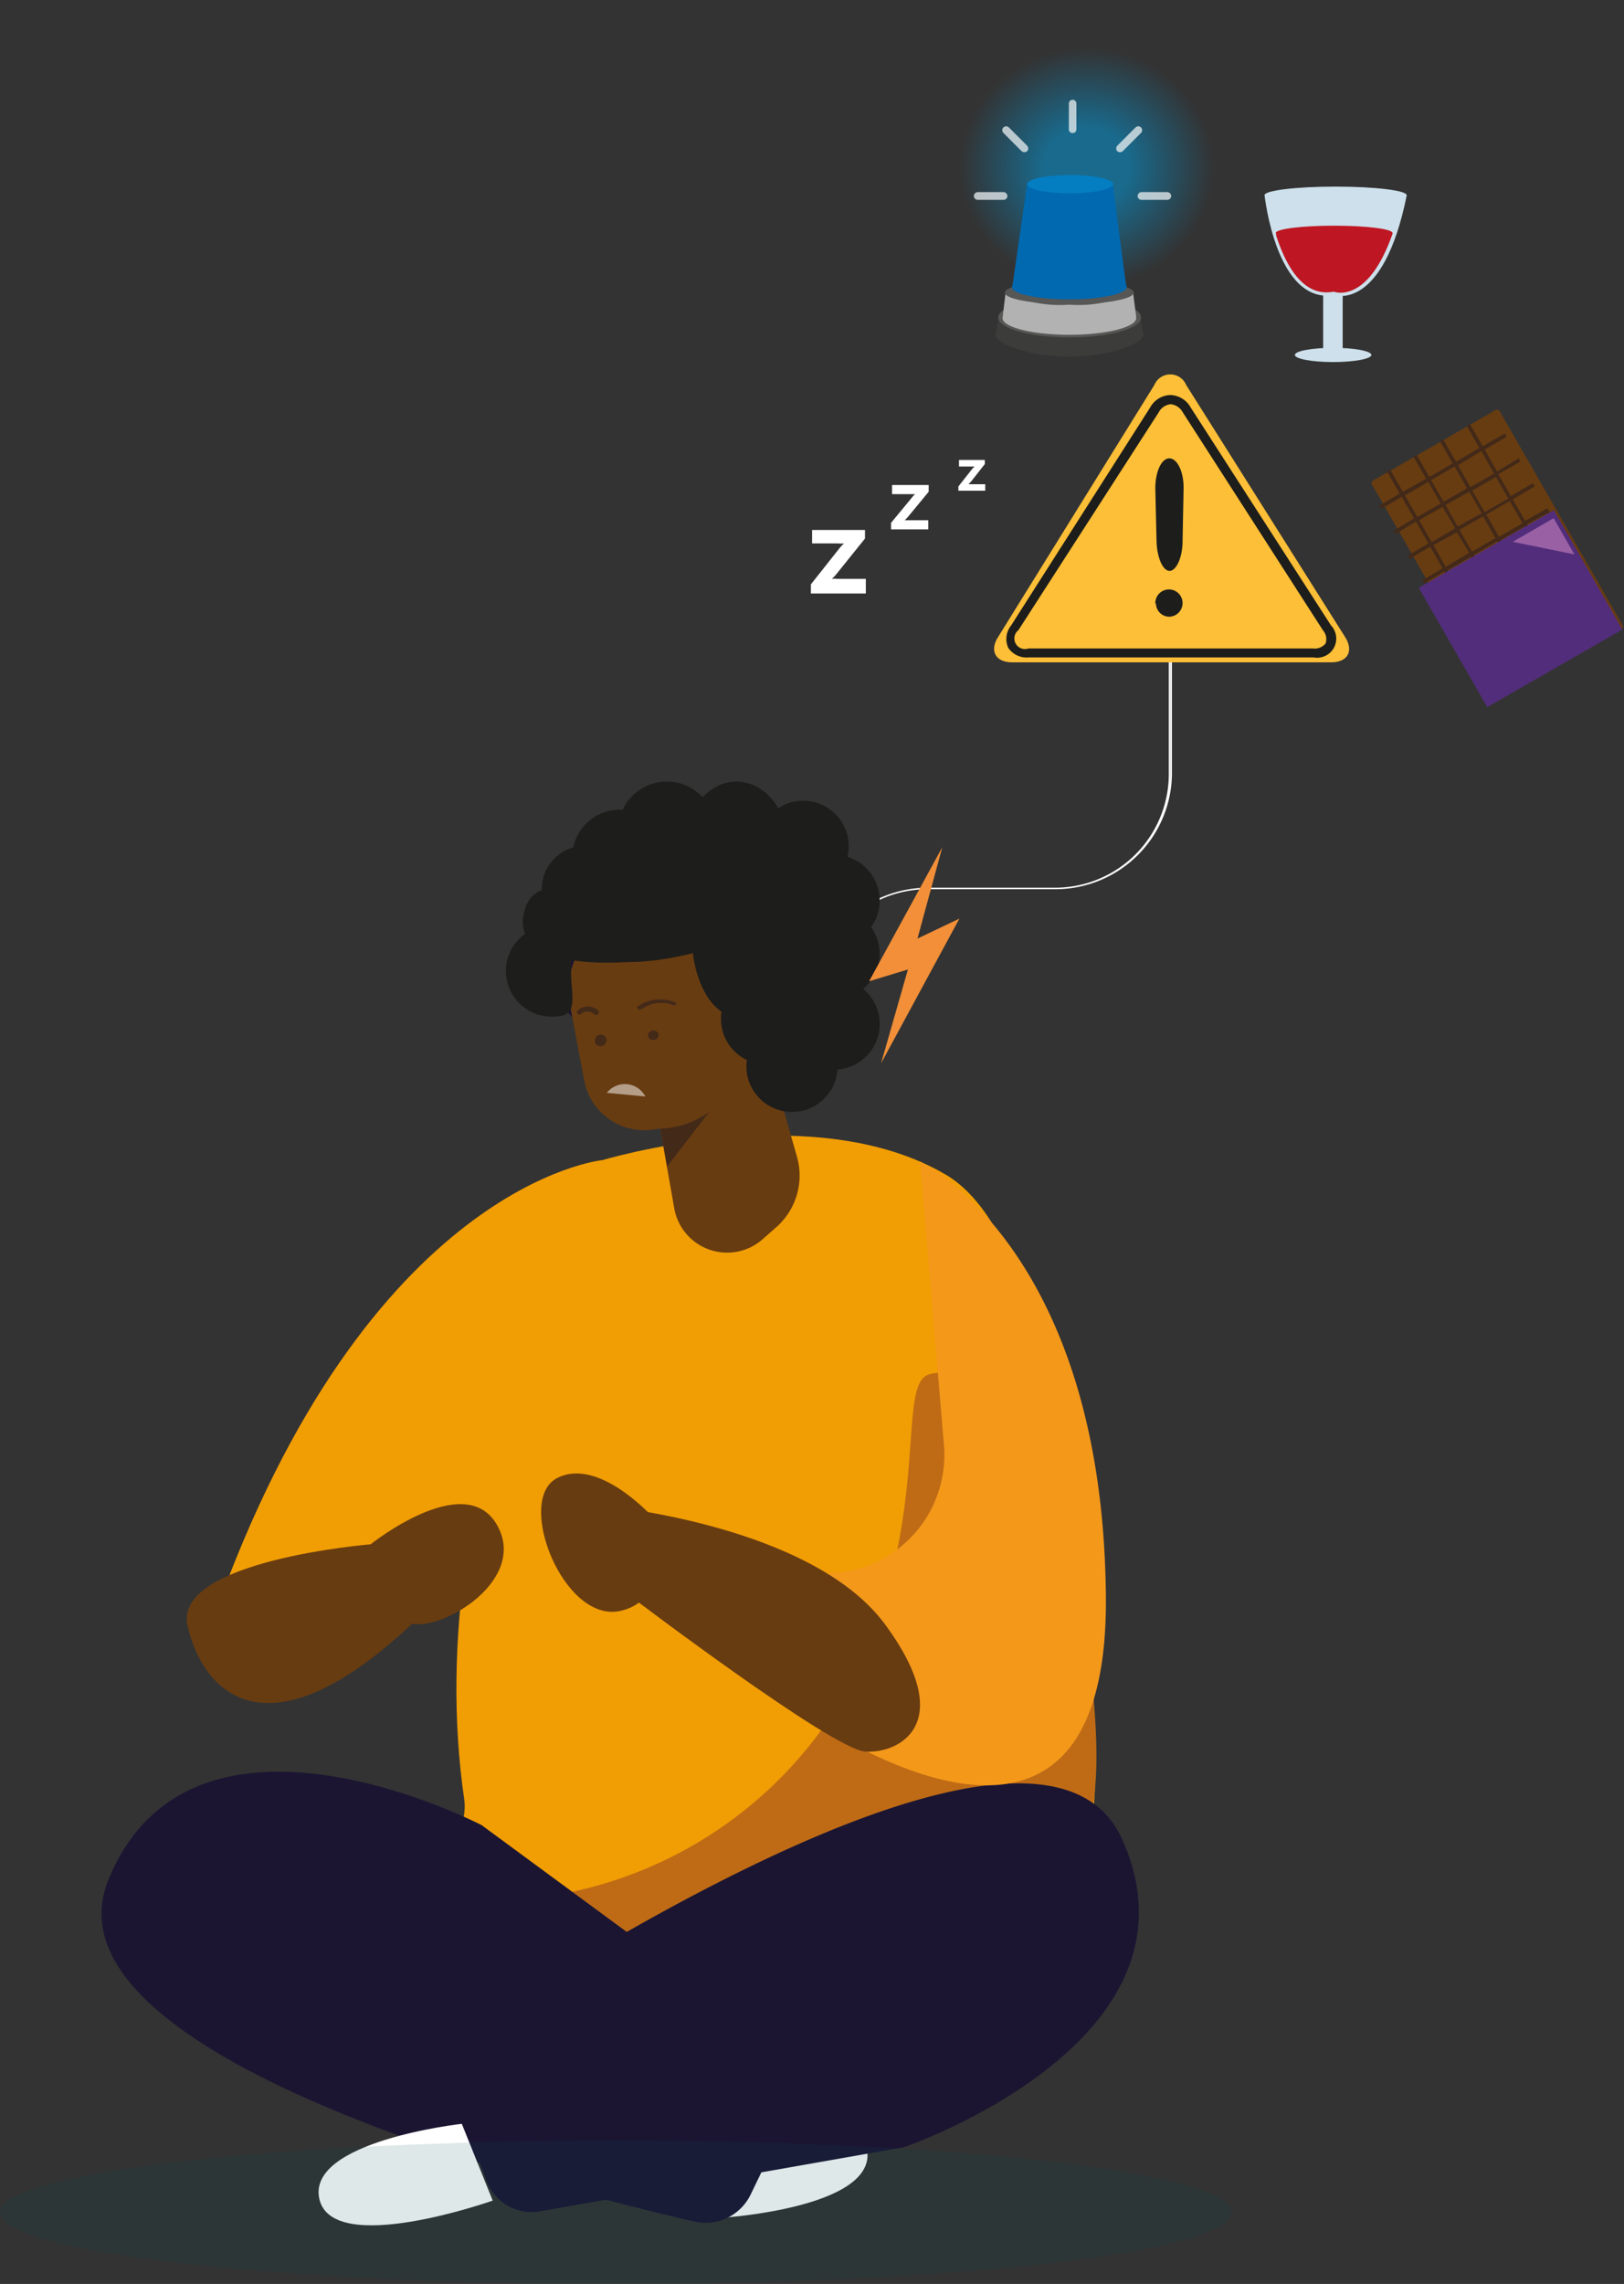 <svg xmlns="http://www.w3.org/2000/svg" xmlns:xlink="http://www.w3.org/1999/xlink" width="271.755" height="381.975" viewBox="0 0 271.755 381.975">
  <rect x="0" y="0" width="271.755" height="381.975" fill="#333333" stroke="none"/>
  <defs>
    <radialGradient id="radial-gradient" cx="0.502" cy="0.517" r="0.502" gradientUnits="objectBoundingBox">
      <stop offset="0.24" stop-color="#009fe3" stop-opacity="0.6"/>
      <stop offset="0.72" stop-color="#009fe3" stop-opacity="0"/>
    </radialGradient>
  </defs>
  <g id="Group_3236" data-name="Group 3236" transform="translate(-179.392 -1565)">
    <g id="Group_3235" data-name="Group 3235" transform="translate(179.392 1565)">
      <g id="_3_0_Seizure_triggers" data-name="3_0_Seizure_triggers" transform="translate(16.986 0)" style="mix-blend-mode: normal;isolation: isolate">
        <g id="Layer_2" data-name="Layer 2" transform="translate(0 0)">
          <g id="Layer_1" data-name="Layer 1">
            <path id="Path_5324" data-name="Path 5324" d="M50.8,34.969l4.664-5.889a6.809,6.809,0,0,1,.885-.953h0a4.937,4.937,0,0,1-.953,0H51V25.88h8.851v1.43L55.191,33.1a6.811,6.811,0,0,1-.885.953h0a4.936,4.936,0,0,1,.953,0h4.732V36.5H50.8Z" transform="translate(67.907 62.758)" fill="#fff"/>
            <path id="Path_5325" data-name="Path 5325" d="M54.74,30l3.4-4.119a5.072,5.072,0,0,1,.613-.681H54.91V23.67h6.128v1.123l-3.4,4.119a6.266,6.266,0,0,1-.613.647H60.97v1.532H54.74Z" transform="translate(77.38 57.445)" fill="#fff"/>
            <path id="Path_5326" data-name="Path 5326" d="M58.05,26.866l2.281-2.894a4.427,4.427,0,0,1,.443-.443H58.152V22.44h4.323v.681l-2.281,2.894-.443.477h2.791V27.58H58.05Z" transform="translate(85.338 54.488)" fill="#fff"/>
            <ellipse id="Ellipse_377" data-name="Ellipse 377" cx="11.881" cy="1.43" rx="11.881" ry="1.43" transform="translate(194.622 31.209)" fill="#cde0eb"/>
            <path id="Path_5327" data-name="Path 5327" d="M73.1,9.43s1.94,18.349,11.643,16.715c0,0,8.2,2.928,12.153-16.715Z" transform="translate(121.522 23.208)" fill="#cde0eb"/>
            <rect id="Rectangle_965" data-name="Rectangle 965" width="3.268" height="15.591" transform="translate(204.426 43.362)" fill="#cde0eb"/>
            <ellipse id="Ellipse_378" data-name="Ellipse 378" cx="6.4" cy="1.191" rx="6.4" ry="1.191" transform="translate(199.694 58.17)" fill="#cde0eb"/>
            <ellipse id="Ellipse_379" data-name="Ellipse 379" cx="9.77" cy="1.226" rx="9.77" ry="1.226" transform="translate(196.494 37.745)" fill="#be1622"/>
            <path id="Path_5328" data-name="Path 5328" d="M73.65,11.47c1.668,5.277,4.6,10.587,9.7,9.6,0,0,5.685,2.315,9.872-9.77a84.46,84.46,0,0,1-11.949.749,35.608,35.608,0,0,1-7.626-.579Z" transform="translate(122.844 27.704)" fill="#be1622"/>
            <ellipse id="Ellipse_380" data-name="Ellipse 380" cx="27.54" cy="29.413" rx="27.54" ry="29.413" transform="translate(133.941 55.071) rotate(-88.9)" opacity="0.85" fill="url(#radial-gradient)"/>
            <path id="Path_5329" data-name="Path 5329" d="M72.3,16.259c-5.617,0-10.213.579-11.813-.579l-.613,2.826h0c0,1.566,5.549,3.711,12.391,3.711s12.391-2.179,12.391-3.711a29.541,29.541,0,0,1-.579-3.166C82.576,16.531,77.878,16.259,72.3,16.259Z" transform="translate(89.714 37.418)" fill="#3c3c3b"/>
            <ellipse id="Ellipse_381" data-name="Ellipse 381" cx="11.949" cy="3.336" rx="11.949" ry="3.336" transform="translate(150.06 49.762)" fill="#575756"/>
            <path id="Path_5330" data-name="Path 5330" d="M71.386,16.253a20.834,20.834,0,0,1-10.655-2.009L60.22,18.5h0c0,1.532,5.038,2.791,11.166,2.791s11.2-1.26,11.2-2.791c0-.511-.272-2.111-.511-4.289A20.9,20.9,0,0,1,71.386,16.253Z" transform="translate(90.555 34.701)" fill="#b2b2b2"/>
            <ellipse id="Ellipse_382" data-name="Ellipse 382" cx="10.791" cy="1.94" rx="10.791" ry="1.94" transform="translate(151.15 47.004)" fill="#575756"/>
            <path id="Path_5331" data-name="Path 5331" d="M79.856,26.165C79.584,24.7,77.575,8.94,77.575,8.94h-14.4L60.69,26.165Z" transform="translate(91.685 22.03)" fill="#0069b0"/>
            <ellipse id="Ellipse_383" data-name="Ellipse 383" cx="7.217" cy="1.532" rx="7.217" ry="1.532" transform="translate(154.86 29.268)" fill="#057dc1"/>
            <ellipse id="Ellipse_384" data-name="Ellipse 384" cx="9.6" cy="2.043" rx="9.6" ry="2.043" transform="translate(152.341 45.983)" fill="#0069b0"/>
            <path id="Path_5332" data-name="Path 5332" d="M64.128,10.324a.613.613,0,0,1-.647-.647V5.388a.63.63,0,1,1,1.26,0V9.677a.613.613,0,0,1-.613.647Z" transform="translate(98.392 11.932)" fill="#ecf0f1" opacity="0.75"/>
            <path id="Path_5333" data-name="Path 5333" d="M66.463,10.388a.817.817,0,0,1-.477-.17.681.681,0,0,1,0-.919L69.05,6.234a.65.65,0,0,1,.919.919l-3.064,3.064a.715.715,0,0,1-.443.17Z" transform="translate(103.989 15.068)" fill="#ecf0f1" opacity="0.75"/>
            <path id="Path_5334" data-name="Path 5334" d="M71.83,10.574H67.507a.647.647,0,0,1-.647-.647.681.681,0,0,1,.647-.647H71.83a.681.681,0,0,1,.647.647A.647.647,0,0,1,71.83,10.574Z" transform="translate(106.519 22.848)" fill="#ecf0f1" opacity="0.75"/>
            <path id="Path_5335" data-name="Path 5335" d="M63.9,10.388a.817.817,0,0,1-.443-.17L60.394,7.154a.65.65,0,0,1,.919-.919L64.377,9.3a.681.681,0,0,1,0,.919.817.817,0,0,1-.477.17Z" transform="translate(90.517 15.068)" fill="#ecf0f1" opacity="0.75"/>
            <path id="Path_5336" data-name="Path 5336" d="M63.814,10.574H59.457a.647.647,0,0,1-.647-.647.681.681,0,0,1,.647-.647H63.78a.681.681,0,0,1,.647.647.647.647,0,0,1-.613.647Z" transform="translate(87.165 22.848)" fill="#ecf0f1" opacity="0.75"/>
            <rect id="Rectangle_966" data-name="Rectangle 966" width="24.629" height="42.256" rx="0.462" transform="translate(212.36 80.608) rotate(-29.887)" fill="#683c11"/>
            <g id="Group_3233" data-name="Group 3233" transform="translate(213.822 70.936)">
              <path id="Path_5337" data-name="Path 5337" d="M100.051,22.791l-.306-.545-3.711,2.111L93.923,20.68l-.545.306,2.111,3.677-3.915,2.281-2.111-3.677-.545.306,2.111,3.677L87.114,29.5,85,25.82l-.545.306L86.57,29.8l-3.881,2.179-2.111-3.677-.545.306,2.111,3.677-3.4,2.043.34.511,3.4-2.008,2.077,3.608-3.4,2.043.306.545,3.4-2.043,2.077,3.643-3.4,2.009.306.545,3.4-2.009,2.077,3.609-3.4,2.009.306.545,3.4-2.009L91.71,49l-3.4,2.043.306.545,3.4-2.043,2.077,3.643-3.4,2.009.34.545,3.4-2.009,2.213,3.609-3.4,2.009.306.545,3.4-2.009L99.029,61.5l-3.4,2.043.306.545,3.4-2.043,1.7,2.962.545-.306-1.7-2.962,3.949-2.247,1.7,2.962.511-.306-1.7-2.962,3.949-2.247,1.7,2.962.545-.306-1.7-2.962,3.915-2.281,1.7,3,.545-.306-1.7-3,3.677-2.111-.306-.545-3.677,2.145-2.111-3.643,3.711-2.111-.306-.545-4.017,2.111-1.94-3.745,3.711-2.145-.306-.545-3.711,2.145-2.077-3.643,3.711-2.111-.306-.511-3.711,2.145-2.179-3.54,3.813-2.008-.408-.647-3.711,2.111-2.077-3.609,3.677-2.145-.306-.545L100.766,32.7l-2.111-3.643,3.711-2.111-.306-.545-3.609,2.179-2.077-3.643Zm-8.715,4.97L93.412,31.4,89.5,33.65l-2.077-3.609ZM99.063,50.3l-2.077-3.609,3.915-2.247,2.077,3.608Zm4.221-1.7,2.111,3.813-3.915,2.247L99.4,51.012Zm-6.638-2.451L94.57,42.535l3.915-2.281,2.077,3.643Zm-2.383-4.153-2.111-3.643L96.1,36.1l2.077,3.643ZM91.846,37.8l-2.009-3.609,3.949-2.213,2.077,3.609Zm-8.817-5.208,3.915-2.247,2.077,3.608L85.106,36.2Zm2.383,4.153L89.327,34.5l2.111,3.609-3.949,2.281ZM87.8,40.9l3.915-2.111,2.077,3.4-3.949,2.349Zm2.417,4.187,3.915-2.247L96.2,46.45,92.289,48.7ZM92.6,49.242l4.051-2.247L98.723,50.6l-3.915,2.281Zm2.383,4.153,3.915-2.247,2.077,3.643-3.915,2.247Zm4.46,7.8-2.077-3.608,3.915-2.247,2.179,3.609Zm4.46-2.553-2.077-3.608,3.915-2.281,2.111,3.643Zm8.409-4.8-3.949,2.247-2.111-3.677,4.017-2.213Zm-2.417-4.187L105.974,51.9,103.9,48.288l3.915-2.247ZM107.472,45.6l-4.017,2.145-2.077-3.609,3.915-2.281Zm-2.383-4.153-3.915,2.247L99.1,40.05l3.915-2.247Zm-2.383-4.187-3.915,2.247-2.145-3.711,3.915-2.247Zm-2.383-4.153-3.949,2.281L94.3,31.778l3.949-2.247ZM97.94,28.952,93.991,31.2l-2.077-3.643,3.915-2.383Z" transform="translate(-78.74 -20.68)" fill="#432918"/>
            </g>
            <rect id="Rectangle_967" data-name="Rectangle 967" width="26.077" height="23.013" transform="translate(220.425 98.302) rotate(-29.85)" fill="#522d7b"/>
            <path id="Path_5338" data-name="Path 5338" d="M85.3,29.249,92.143,25.3l3.472,6.06" transform="translate(150.854 61.364)" fill="#9960a4"/>
            <path id="Path_5339" data-name="Path 5339" d="M110.945,32.38V51.308A19.37,19.37,0,0,1,91.507,70.2H70.162a19.37,19.37,0,0,0-19.3,19.3v6.264h0V89.5a19.37,19.37,0,0,1,19.3-19.3H91.371a19.166,19.166,0,0,0,19.3-18.894c0-10.417,0-18.928,0-18.928h0" transform="translate(68.051 78.386)" fill="none" stroke="#fff" stroke-width="0.25"/>
            <path id="Path_5340" data-name="Path 5340" d="M91.955,20.02a2.894,2.894,0,0,0-5.345,0L60.466,62.164c-1.464,2.315-.409,4.221,2.349,4.221h53.413c2.757,0,3.779-1.906,2.315-4.221Z" transform="translate(89.56 44.38)" fill="#fcbf37"/>
            <path id="Path_5341" data-name="Path 5341" d="M89.975,21.216a2.962,2.962,0,0,0-5.379,0L61.311,57.573c-1.464,2.349-.443,4.221,2.315,4.221h47.659c2.757,0,3.779-1.872,2.281-4.187Z" transform="translate(91.575 47.406)" fill="#fcbf37"/>
            <path id="Path_5342" data-name="Path 5342" d="M111.789,63.131H64.13a3.711,3.711,0,0,1-3.4-1.6,3.609,3.609,0,0,1,.477-3.745L84.453,21.361a3.983,3.983,0,0,1,3.4-2.111h0a4.017,4.017,0,0,1,3.4,2.077l23.489,36.46a3.2,3.2,0,0,1-2.894,5.345ZM87.96,20.782h0a2.553,2.553,0,0,0-2.077,1.4L62.428,58.569A1.77,1.77,0,0,0,64.1,61.633h47.659a2.281,2.281,0,0,0,2.077-.851,2.247,2.247,0,0,0-.443-2.179L89.934,22.144a2.587,2.587,0,0,0-2.077-1.362Z" transform="translate(91.003 46.818)" fill="#1d1d1b"/>
            <path id="Path_5343" data-name="Path 5343" d="M67.731,27.364c0-2.757,1.021-5,2.349-5s2.417,2.247,2.383,5l-.17,8.817c0,2.757-1.055,5-2.179,5s-2.111-2.247-2.179-5Zm0,19.268a2.281,2.281,0,1,1,2.281,2.213,2.247,2.247,0,0,1-2.179-2.213Z" transform="translate(108.61 54.295)" fill="#1d1d1b"/>
            <path id="Path_5344" data-name="Path 5344" d="M124.485,62.164c20.63,12.187,21.208,74.179,24.749,95.319,1.634,9.77-4.255,45-9.157,53.549-1.634,2.826-24.034,1.089-27.064,1.634-12.868,2.315-73.634,3.4-81.7-5.583s14.128-30.025,12.6-40.374C35.941,112.241,66.749,59.815,66.749,59.815S102.119,48.99,124.485,62.164Z" transform="translate(16.792 134.287)" fill="#f19d04"/>
            <path id="Path_5345" data-name="Path 5345" d="M39.07,154.08a69.685,69.685,0,0,0,53.311-52.493c4.9-19.132,1.974-32.749,6.4-34.042,8.17-2.417,20.425,12.732,20.425,12.732s11.54,47.9,6.128,62.434-77.991,23.251-77.991,23.251Z" transform="translate(39.705 162.302)" fill="#bf6b15"/>
            <path id="Path_5346" data-name="Path 5346" d="M86.369,56.84S47.152,60.789,21.45,133.265L47.7,138.644l38.911-31.081Z" transform="translate(-2.658 137.194)" fill="#f19d04"/>
            <path id="Path_5347" data-name="Path 5347" d="M49.52,120.27S75.7,118.67,74,108.866,45.06,107.2,45.06,107.2Z" transform="translate(54.107 250.649)" fill="#fff"/>
            <path id="Path_5348" data-name="Path 5348" d="M42.71,60.656l4.664,26.519a8.987,8.987,0,0,0,14.808,5.209L64.5,90.341a11.506,11.506,0,0,0,3.4-11.813L59.05,47.55Z" transform="translate(48.457 114.858)" fill="#683c11"/>
            <path id="Path_5349" data-name="Path 5349" d="M42.4,45.68S32.19,53.306,43.526,61.748,42.4,45.68,42.4,45.68Z" transform="translate(37.564 110.362)" fill="#1b1532"/>
            <path id="Path_5350" data-name="Path 5350" d="M39.107,61A13.957,13.957,0,0,1,51.09,44.594h0A13.991,13.991,0,0,1,66.546,55.93c.783,4.221,1.634,8.817,2.383,12.8a9.94,9.94,0,0,1-8.545,11.711l-7.455.987a10.213,10.213,0,0,1-11.4-8.34c-.715-3.711-1.5-8.034-2.281-12.085Z" transform="translate(39.226 107.5)" fill="#683c11"/>
            <path id="Path_5351" data-name="Path 5351" d="M60.086,57.079s1.123,12.834,10.962,10.86a82.928,82.928,0,0,0,1.634-18.213c-1.4-10.962-23.285-8.17-30.945-1.634S41.328,61.709,60.086,57.079Z" transform="translate(38.877 102.333)" fill="#1d1d1b"/>
            <path id="Path_5352" data-name="Path 5352" d="M50.326,48.35a4.46,4.46,0,0,0-.238,8.681,4.46,4.46,0,0,0,.238-8.681Z" transform="translate(58.203 116.782)" fill="#ed6d6d"/>
            <path id="Path_5353" data-name="Path 5353" d="M58.054,55.483s-24.238,3.4-21.14-8.238c2.894-10.928,24.272,5.821,26.894,1.26Z" transform="translate(33.862 105.053)" fill="#1d1d1b"/>
            <path id="Path_5354" data-name="Path 5354" d="M56.129,79.448s4.221,13.617-5.311,15.762-17.6-18.451-10.689-22.162S56.129,79.448,56.129,79.448Z" transform="translate(36.025 174.194)" fill="#683c11"/>
            <path id="Path_5355" data-name="Path 5355" d="M29.16,80.454S44.751,67.961,50.2,77.05,41.586,94.854,36,93.731,29.16,80.454,29.16,80.454Z" transform="translate(15.879 177.818)" fill="#683c11"/>
            <path id="Path_5356" data-name="Path 5356" d="M50.892,77.217S17.769,79.906,20.254,90.834s13.038,22.774,37.651-.409S50.892,77.217,50.892,77.217Z" transform="translate(-5.853 181.055)" fill="#683c11"/>
            <path id="Path_5357" data-name="Path 5357" d="M79.556,95.826s-48.442-25.26-62.468,9.123C5.037,134.4,90.416,156.422,115.131,162.107a8.374,8.374,0,0,0,9.43-4.528l10.213-21.14Z" transform="translate(-15.93 209.424)" fill="#1b1532"/>
            <path id="Path_5358" data-name="Path 5358" d="M110.523,148.31s51.711-17.6,36.528-51.506-114.621,35.3-114.621,35.3L40.736,154a8.034,8.034,0,0,0,8.851,5.038Z" transform="translate(23.741 210.796)" fill="#1b1532"/>
            <path id="Path_5359" data-name="Path 5359" d="M50.567,104.18s-26.077,2.894-23.83,12.6,29,.238,29,.238Z" transform="translate(9.724 251.011)" fill="#fff"/>
            <path id="Path_5360" data-name="Path 5360" d="M71.942,56.91s30.638,14.6,31.081,72.885S49.61,147.429,49.61,147.429l3.4-21.345,4.732-.374A19.813,19.813,0,0,0,75.925,104.3Z" transform="translate(65.046 137.362)" fill="#f4981a"/>
            <path id="Path_5361" data-name="Path 5361" d="M40.59,73.82s34.86,3.1,47.183,19.847,2.145,21.685-3.4,21.242S45.56,89.241,45.56,89.241Z" transform="translate(43.36 178.018)" fill="#683c11"/>
            <path id="Path_5362" data-name="Path 5362" d="M43.4,57.286l1.123,6.332L51.6,54.46A14.775,14.775,0,0,1,43.4,57.286Z" transform="translate(50.116 131.472)" fill="#432918"/>
            <circle id="Ellipse_385" data-name="Ellipse 385" cx="7.285" cy="7.285" r="7.285" transform="translate(73.669 141.438)" fill="#1d1d1b"/>
            <circle id="Ellipse_386" data-name="Ellipse 386" cx="7.932" cy="7.932" r="7.932" transform="translate(78.775 135.413)" fill="#1d1d1b"/>
            <circle id="Ellipse_387" data-name="Ellipse 387" cx="5.277" cy="5.277" r="5.277" transform="translate(104.341 147.021)" fill="#1b1532"/>
            <ellipse id="Ellipse_388" data-name="Ellipse 388" cx="8.647" cy="10.791" rx="8.647" ry="10.791" transform="translate(97.601 130.715)" fill="#1d1d1b"/>
            <circle id="Ellipse_389" data-name="Ellipse 389" cx="8.17" cy="8.17" r="8.17" transform="translate(86.435 130.715)" fill="#1d1d1b"/>
            <circle id="Ellipse_390" data-name="Ellipse 390" cx="5.413" cy="5.413" r="5.413" transform="translate(111.797 141.506)" fill="#1d1d1b"/>
            <circle id="Ellipse_391" data-name="Ellipse 391" cx="7.081" cy="7.081" r="7.081" transform="translate(108.426 150.596)" fill="#1d1d1b"/>
            <circle id="Ellipse_392" data-name="Ellipse 392" cx="4.119" cy="4.119" r="4.119" transform="translate(106.418 161.251)" fill="#1d1d1b"/>
            <path id="Path_5363" data-name="Path 5363" d="M40.207,51.675a.723.723,0,0,0,.749.783.967.967,0,1,0-.749-.783" transform="translate(42.381 122.478)" fill="#432918"/>
            <path id="Path_5364" data-name="Path 5364" d="M42.79,51.341a.908.908,0,0,0,1.8-.2.919.919,0,0,0-1.8.2" transform="translate(48.649 121.859)" fill="#432918"/>
            <path id="Path_5365" data-name="Path 5365" d="M48.385,49.893a.476.476,0,0,0,.272,0,.272.272,0,0,0,0-.443,6.6,6.6,0,0,0-6.23.613c-.2,0-.238.34,0,.477a.477.477,0,0,0,.613,0,5.685,5.685,0,0,1,5.14-.681.375.375,0,0,0,.34,0" transform="translate(47.378 118.2)" fill="#432918"/>
            <path id="Path_5366" data-name="Path 5366" d="M39.531,50.586a.34.34,0,0,0,.374,0,1.668,1.668,0,0,1,2.281,0,.457.457,0,0,0,.647-.647,2.553,2.553,0,0,0-3.4,0,.477.477,0,0,0,0,.647.375.375,0,0,0,.272,0" transform="translate(40.265 119.039)" fill="#432918"/>
            <g id="Group_3234" data-name="Group 3234" transform="translate(84.563 181.303)" opacity="0.5">
              <path id="Path_5367" data-name="Path 5367" d="M40.77,54.563l6.434.613a3.847,3.847,0,0,0-6.434-.613" transform="translate(-40.77 -53.1)" fill="#fff"/>
            </g>
            <circle id="Ellipse_393" data-name="Ellipse 393" cx="7.626" cy="7.626" r="7.626" transform="translate(100.256 144.706)" fill="#1d1d1b"/>
            <circle id="Ellipse_394" data-name="Ellipse 394" cx="7.626" cy="7.626" r="7.626" transform="translate(109.788 144.706)" fill="#1d1d1b"/>
            <circle id="Ellipse_395" data-name="Ellipse 395" cx="7.626" cy="7.626" r="7.626" transform="translate(109.788 133.915)" fill="#1d1d1b"/>
            <path id="Path_5368" data-name="Path 5368" d="M43.945,45.322c4.187,0,2.757,3.4,2.757,7.626s1.43,7.591-2.757,7.591a7.626,7.626,0,1,1,0-15.217Z" transform="translate(31.869 109.461)" fill="#1d1d1b"/>
            <circle id="Ellipse_396" data-name="Ellipse 396" cx="7.626" cy="7.626" r="7.626" transform="translate(114.962 142.97)" fill="#1d1d1b"/>
            <circle id="Ellipse_397" data-name="Ellipse 397" cx="7.626" cy="7.626" r="7.626" transform="translate(114.962 151.889)" fill="#1d1d1b"/>
            <circle id="Ellipse_398" data-name="Ellipse 398" cx="7.626" cy="7.626" r="7.626" transform="translate(114.962 163.634)" fill="#1d1d1b"/>
            <circle id="Ellipse_399" data-name="Ellipse 399" cx="7.626" cy="7.626" r="7.626" transform="translate(107.916 170.715)" fill="#1d1d1b"/>
            <circle id="Ellipse_400" data-name="Ellipse 400" cx="7.626" cy="7.626" r="7.626" transform="translate(107.916 158.562)" fill="#1d1d1b"/>
            <circle id="Ellipse_401" data-name="Ellipse 401" cx="7.626" cy="7.626" r="7.626" transform="translate(103.66 162.783)" fill="#1d1d1b"/>
            <path id="Path_5369" data-name="Path 5369" d="M65.915,41.46,53.66,63.894l6.5-1.974L55.668,77.613l13.106-24.2-7.013,3.336Z" transform="translate(74.783 100.217)" fill="#f28f38"/>
          </g>
        </g>
      </g>
      <ellipse id="Ellipse_402" data-name="Ellipse 402" cx="103.046" cy="11.995" rx="103.046" ry="11.995" transform="translate(0 357.985)" fill="#045155" opacity="0.131"/>
    </g>
  </g>
</svg>
